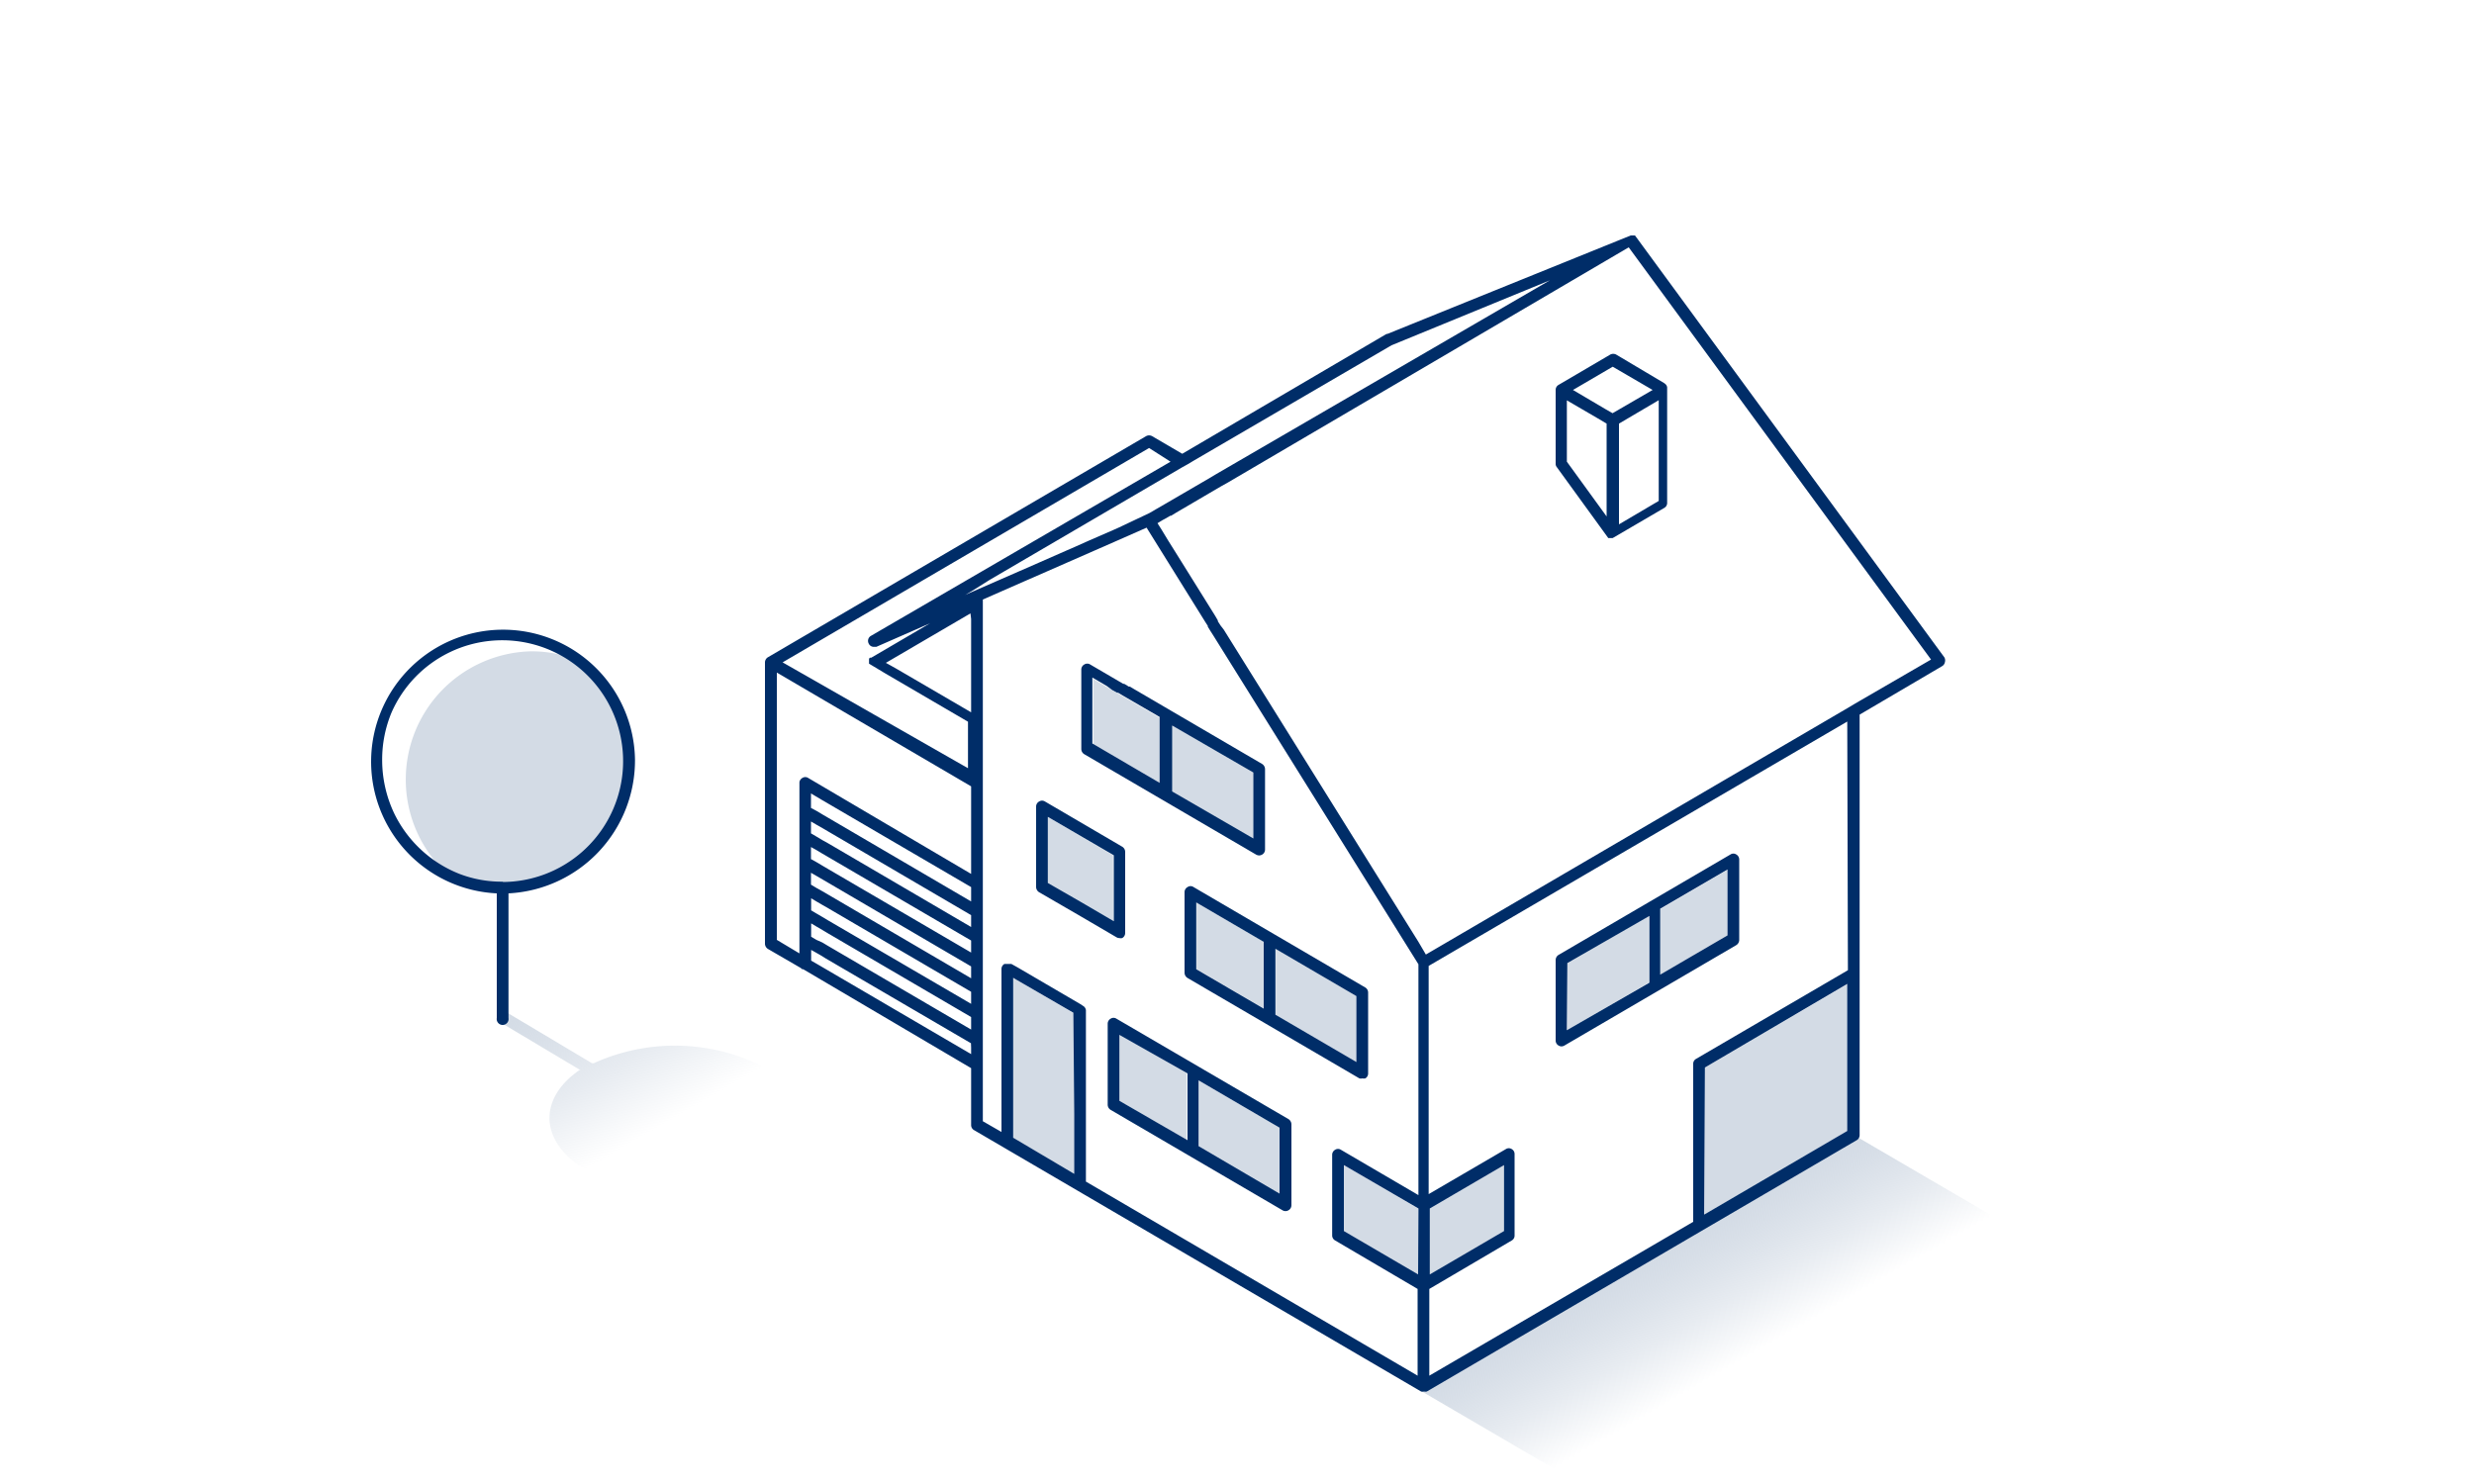 <svg xmlns="http://www.w3.org/2000/svg" xmlns:xlink="http://www.w3.org/1999/xlink" viewBox="0 0 150 90">
  <defs>
    <style>
      .cls-1{fill:url(#linear-gradient);}.cls-2{fill:#D3DBE5;}.cls-3{fill:#002D68;}.cls-4{fill:url(#linear-gradient-2);}
    </style>
    <linearGradient id="linear-gradient" x1="43.67" y1="72.64" x2="35.47" y2="58.44" gradientUnits="userSpaceOnUse">
      <stop offset="0.34" stop-color="#D3DBE5" stop-opacity="0"/>
      <stop offset="0.48" stop-color="#D3DBE5" stop-opacity="0.28"/>
      <stop offset="0.61" stop-color="#D3DBE5" stop-opacity="0.54"/>
      <stop offset="0.74" stop-color="#D3DBE5" stop-opacity="0.74"/>
      <stop offset="0.85" stop-color="#D3DBE5" stop-opacity="0.88"/>
      <stop offset="0.94" stop-color="#D3DBE5" stop-opacity="0.97"/>
      <stop offset="1" stop-color="#D3DBE5"/>
    </linearGradient>
    <linearGradient id="linear-gradient-2" x1="106.11" y1="83.28" x2="101.42" y2="75.16" gradientUnits="userSpaceOnUse">
      <stop offset="0.1" stop-color="#D3DBE5" stop-opacity="0"/>
      <stop offset="0.29" stop-color="#D3DBE5" stop-opacity="0.28"/>
      <stop offset="0.47" stop-color="#D3DBE5" stop-opacity="0.54"/>
      <stop offset="0.65" stop-color="#D3DBE5" stop-opacity="0.74"/>
      <stop offset="0.8" stop-color="#D3DBE5" stop-opacity="0.88"/>
      <stop offset="0.92" stop-color="#D3DBE5" stop-opacity="0.97"/>
      <stop offset="1" stop-color="#D3DBE5"/>
    </linearGradient>
  </defs>
  <g id="ISO_mono" data-name="ISO mono">
    <path class="cls-1"
          d="M46.34,64.72A11.91,11.91,0,0,0,36,64.48l-.11,0-5.18-3.09a.36.36,0,0,0-.36.62l4.84,2.89-.06,0c-2.56,1.77-2.41,4.42.45,6.09a11.79,11.79,0,0,0,10.84,0C49.36,69.32,49.34,66.48,46.34,64.72Z"/>
    <path class="cls-2"
          d="M38.14,46.07a7.79,7.79,0,0,0-2.54-5.78,7.63,7.63,0,0,0-3.37-.79A7.78,7.78,0,0,0,27.11,53a7.47,7.47,0,0,0,3.37.79A7.71,7.71,0,0,0,38.14,46.07Z"/>
    <path class="cls-3"
          d="M38.5,46.07a8,8,0,1,0-8.38,8.11v7.56a.36.36,0,1,0,.71,0V54.18A8.08,8.08,0,0,0,38.5,46.07Zm-8,7.4A7.14,7.14,0,0,1,27.86,53a7.42,7.42,0,0,1-3.95-3.65,7.57,7.57,0,0,1-.74-3.26,7.44,7.44,0,0,1,.57-2.88,7.33,7.33,0,1,1,6.74,10.28Z"/>
    <polygon class="cls-4" points="95.14 89.61 121.55 74.18 112.39 68.83 85.99 84.26 95.14 89.61"/>
    <polygon class="cls-2"
             points="63.52 49.54 63.52 49.56 63.52 49.97 63.52 50.39 63.52 53.59 65.51 54.74 67.5 55.91 67.49 51.87 63.52 49.54"/>
    <polygon class="cls-2"
             points="86.69 73.29 86.69 77.34 86.69 77.34 91.19 74.71 91.19 70.66 86.69 73.29 86.69 73.29"/>
    <polygon class="cls-2" points="81.48 74.71 85.98 77.34 85.98 73.29 81.48 70.66 81.48 74.71"/>
    <polygon class="cls-2" points="95.03 62.48 99.95 59.6 99.95 55.55 95.03 58.43 95.03 62.48"/>
    <polygon class="cls-2" points="104.74 52.75 100.66 55.14 100.66 59.18 104.74 56.8 104.74 52.75"/>
    <polygon class="cls-2" points="75.99 46.85 71.07 43.98 71.07 48.02 75.99 50.9 75.99 46.85"/>
    <polygon class="cls-2"
             points="66.28 42.63 66.28 42.7 66.28 43.06 66.28 43.13 66.28 43.49 66.28 45.22 70.36 47.61 70.36 43.56 68.13 42.26 67.84 42.09 67.78 42.05 67.49 41.89 67.44 41.85 67.15 41.69 66.28 41.17 66.28 42.27 66.28 42.63"/>
    <polygon class="cls-2" points="103.37 64.74 103.37 73.66 112.04 68.59 112.04 59.67 103.37 64.74"/>
    <polygon class="cls-2" points="82.26 60.41 77.35 57.54 77.35 61.58 82.26 64.45 82.26 60.41"/>
    <polygon class="cls-2" points="76.64 57.12 72.55 54.73 72.55 58.78 76.64 61.17 76.64 57.12"/>
    <polygon class="cls-2" points="72.67 65.52 72.67 69.56 77.58 72.44 77.58 68.39 72.67 65.52"/>
    <polygon class="cls-2" points="67.87 66.76 71.96 69.15 71.96 65.1 67.87 62.72 67.87 66.76"/>
    <polygon class="cls-2"
             points="61.48 59.33 61.43 59.3 61.43 59.42 61.43 60.82 61.43 60.98 61.43 62.38 61.43 62.53 61.43 63.93 61.43 64.08 61.43 64.2 61.44 65.4 61.44 65.81 61.44 66.11 61.44 66.11 61.44 66.23 61.44 69.03 65.13 71.19 65.13 68.39 65.13 67.97 65.13 67.56 65.13 61.47 61.68 59.45 61.48 59.33"/>
    <path class="cls-3"
          d="M117.89,39.87,99.13,14.28h0l0,0a0,0,0,0,0,0,0l0,0,0,0,0,0h-.26l0,0h0L84.12,20.25l-.05,0L71.68,27.52l-1.83-1.07a.38.38,0,0,0-.36,0L46.56,39.86a.37.37,0,0,0-.18.31V57.23a.38.38,0,0,0,.18.32l2,1.16a.22.22,0,0,0,.09.07l.05,0,10.18,6v3.45a.35.35,0,0,0,.18.31l27.1,15.85a.35.35,0,0,0,.18,0,.34.34,0,0,0,.17,0l26.06-15.24a.35.35,0,0,0,.18-.31V59.05h0V43.34l5-2.94a.35.35,0,0,0,.17-.24A.38.38,0,0,0,117.89,39.87Zm-5.14,2.64-.36.21-.35.21L86.69,57.75l-.24.14-.11-.19h0L86,57.12,74.2,38.19,74,37.93l0,0-.16-.25,0-.05-.15-.26-2.35-3.77-.52-.83-.4-.66-.24-.38h0l.13-.08h0l.18-.11.15-.08,0,0,.31-.18.05,0,.31-.19,0,0,2.37-1.39.36-.21.36-.2L98.75,15l18.33,25Zm-9.38,22.23L112,59.67v8.92l-8.67,5.07Zm8.67-5.9-9.21,5.38a.34.34,0,0,0-.17.31V74.1l-16,9.33V78.17l5-2.94a.34.34,0,0,0,.17-.31V70a.34.34,0,0,0-.17-.31.33.33,0,0,0-.36,0l-4.68,2.73V58.58L112,43.76ZM65.13,67.56v3.63L61.43,69V66.11h0V59.3l0,0,.2.12,3.45,2ZM65.66,61l-.15-.1-3.83-2.24-.36-.2-.06,0-.09,0h-.12l-.08,0-.07,0a.35.35,0,0,0-.18.31V65h0v.41h0v.42h0v2.82L59.59,68V65.18h0v-.42h0v-.41h0V44.43h0V44h0V43.6h0V36.36h0l2.48-1.09h0l.37-.16,2.28-1h0l2.85-1.25L69.52,32l.06.1,3.49,5.61.16.25,0,.05.16.26,0,0,.16.25L86,58.48v14L81.3,69.73a.32.32,0,0,0-.35,0,.35.35,0,0,0-.18.31v4.88a.35.35,0,0,0,.18.31l5,2.94v5.26L65.84,71.66V61.26A.35.35,0,0,0,65.66,61Zm5.31-33L52.81,38.56a.35.35,0,0,0-.14.47.34.34,0,0,0,.31.2l.15,0,3.26-1.43-3.57,2.09-.08,0h0l-.05.06h0l0,0h0v.14h0v.16l0,0v0l0,0h0l0,0,0,0h0l1,.6,0,0,5,2.92h0v2.82L47.45,40.17l22.22-13Zm23-11h0L73.76,28.74l-.35.21-.36.21-2.37,1.38,0,0-.31.18,0,0-.26.15,0,0,0,0-.22.13-.21.12h0L67.82,32l-.36.16h0l-1.38.6-1.1.49-.37.16-2.48,1.09-.37.16-2.88,1.26-.36.16.38-.22L60,35.17l11.66-6.82.36-.2.35-.21,12-7ZM86.69,73.29h0l4.5-2.63v4l-4.5,2.63h0Zm-.71,4-4.5-2.63v-4L86,73.29ZM58.88,54.67,50.22,49.6l-.36-.21-.35-.21L49.17,49h0v-.88l.69.41.36.21,8.66,5.06Zm0,1.55-8.66-5.07-.36-.2-.35-.21-.34-.2h0v-.72h0l.34.2.35.2.36.21,8.66,5.07Zm0,1.55-8.66-5.06-.36-.21-.35-.21-.34-.19h0v-.73h0l.34.19.35.21.36.21,8.66,5.06Zm0,1.56-8.66-5.07-.36-.21-.36-.2-.33-.2h0v-.72h0l.33.19.36.21.36.21,8.66,5.07Zm0,1.55-8.67-5.06-.35-.21-.36-.21-.32-.19h0v-.73h0l.32.19.36.21.35.2,8.67,5.07Zm0,1.56-8.67-5.07-.35-.21L49.5,57l-.32-.19h0V56h0l.32.19.36.21.35.21,8.67,5.07Zm0,1.1v.39l-9.35-5.47h0l-.35-.2h0v-.65h0l.2.11h0l.35.2h0l.34.21,8.8,5.14Zm0-26v.83h0v4.83l-4.13-2.41h0l-.36-.21L54,40.36h0l-.29-.16,5.13-3Zm0,10.15V53L49,47.18a.32.32,0,0,0-.35,0,.35.35,0,0,0-.18.26V57.82L47.1,57V40.79Z"/>
    <path class="cls-3"
          d="M97.62,21.51,94.5,23.34a.35.35,0,0,0-.18.31h0v4.47a.31.31,0,0,0,.07.21l3.12,4.3h0l0,0h0l0,0h0s0,0,.07,0h.2l0,0h0l3.13-1.83a.34.34,0,0,0,.17-.31v-7a.31.31,0,0,0-.11-.2l-.06-.05L98,21.51A.38.38,0,0,0,97.62,21.51Zm2.95,8.87L98.16,31.8h0V25.69h0l2.41-1.42ZM95,28V24.28l1.87,1.09.54.32h0v5.63Zm2.77-2.94-.4-.23-2-1.18,2.41-1.41,2.42,1.41Z"/>
    <path class="cls-3"
          d="M67.86,56.89a.41.41,0,0,0,.18,0,.35.35,0,0,0,.18-.31V51.66a.37.37,0,0,0-.18-.31l-4.68-2.74a.33.33,0,0,0-.36,0,.35.35,0,0,0-.18.31v4.87a.38.38,0,0,0,.18.32l2.52,1.46,2.17,1.27A.31.31,0,0,0,67.86,56.89Zm-4.33-6.5v-.85l4,2.33v4l-2-1.17-2-1.15Z"/>
    <path class="cls-3"
          d="M94.5,63.41a.34.34,0,0,0,.17.05.35.35,0,0,0,.18-.05l10.42-6.09a.38.38,0,0,0,.18-.31V52.13a.35.35,0,0,0-.18-.31.32.32,0,0,0-.35,0L94.5,57.91a.37.37,0,0,0-.18.31V63.1A.35.35,0,0,0,94.5,63.41Zm.53-5L100,55.55V59.6L95,62.48Zm9.71-5.68v4l-4.08,2.38v-4Z"/>
    <path class="cls-3"
          d="M65.56,43.11v2.32a.37.37,0,0,0,.18.31l10.42,6.09a.41.41,0,0,0,.18.05.37.37,0,0,0,.18-.05.35.35,0,0,0,.18-.31V46.64a.38.38,0,0,0-.18-.31l-7.73-4.52-.29-.17-.06,0-.28-.17-.06,0-.29-.17-1.71-1a.33.33,0,0,0-.36,0,.35.35,0,0,0-.18.31v2.56Zm1.88-1.26,0,0,.29.16.06,0,.28.17,2.24,1.3v4l-4.08-2.39v-4l.87.51Zm8.55,5v4L71.07,48V44Z"/>
    <path class="cls-3"
          d="M72,53.8a.35.35,0,0,0-.18.31V59a.38.38,0,0,0,.18.31l10.42,6.09a.37.37,0,0,0,.18,0,.41.41,0,0,0,.18,0,.34.34,0,0,0,.17-.31V60.2a.36.36,0,0,0-.17-.31L72.37,53.8A.32.32,0,0,0,72,53.8Zm10.24,6.61v4l-4.91-2.87v-4Zm-5.62.76-4.09-2.39V54.73l4.09,2.39Z"/>
    <path class="cls-3"
          d="M78.12,67.87,67.69,61.78a.32.32,0,0,0-.35,0,.35.35,0,0,0-.18.31V67a.37.37,0,0,0,.18.31l10.42,6.09a.35.35,0,0,0,.36,0,.35.35,0,0,0,.18-.31V68.19A.38.38,0,0,0,78.12,67.87ZM67.87,66.76v-4L72,65.1v4.05Zm4.8-1.24,4.91,2.87v4l-4.91-2.88Z"/>
  </g>
</svg>

